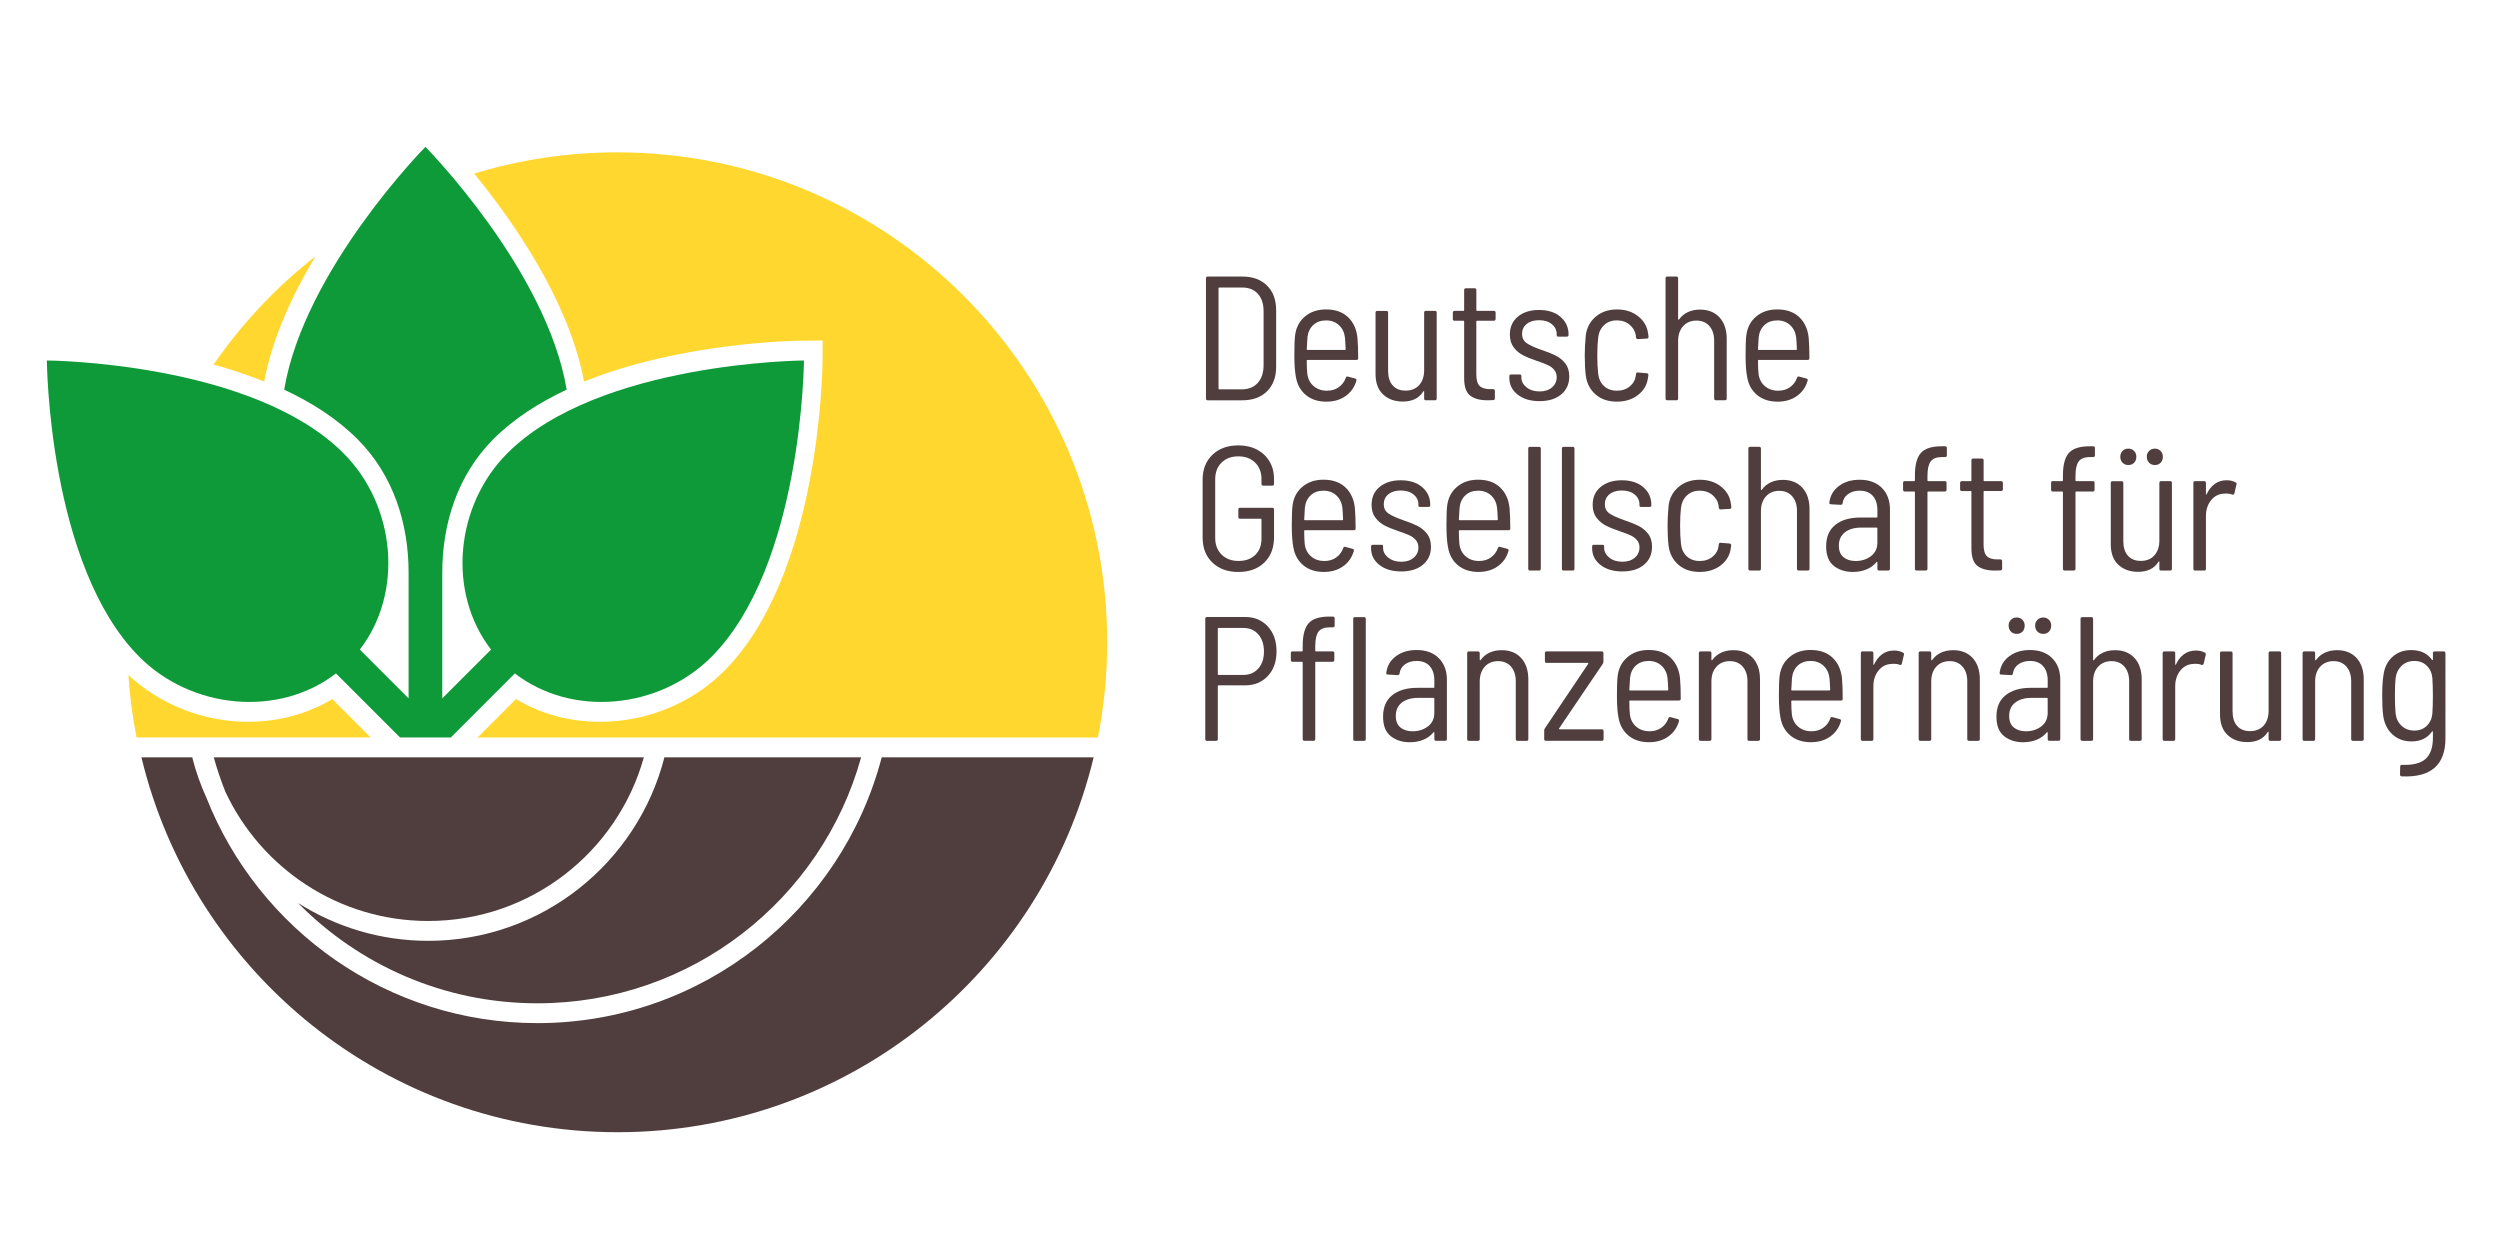 <?xml version="1.0" encoding="utf-8"?>
<!-- Generator: Adobe Illustrator 24.2.3, SVG Export Plug-In . SVG Version: 6.00 Build 0)  -->
<svg version="1.1" id="Ebene_1" xmlns="http://www.w3.org/2000/svg" xmlns:xlink="http://www.w3.org/1999/xlink" x="0px" y="0px"
	 viewBox="0 0 850.39 425.2" style="enable-background:new 0 0 850.39 425.2;" xml:space="preserve">
<style type="text/css">
	.st0{fill:#0F9A39;}
	.st1{fill:#FFD72E;}
	.st2{opacity:0.44;fill:#FFD72E;}
	.st3{fill:#503E3E;}
</style>
<g>
	<path class="st0" d="M172.61,154.14c-17.78,17.78-20.59,47.35-5.58,66.82l-16.59,16.59v-42.79c0.06-0.01-0.06,0.01,0,0
		c0-16.34,5.04-33.03,17.4-45.4c6.95-6.95,15.59-12.45,24.92-16.82c-6.84-40.82-48.05-82.59-48.05-82.59s-41.21,41.77-48.05,82.59
		c9.33,4.37,17.97,9.87,24.92,16.82c12.36,12.36,17.4,28.93,17.4,45.4c0.06,0.01-0.06-0.01,0,0v42.79l-16.59-16.59
		c15.01-19.47,12.19-49.05-5.58-66.82c-31.07-31.07-100.87-31.52-100.87-31.52s0.45,69.8,31.52,100.87
		c17.78,17.78,47.35,20.59,66.82,5.58l21.79,21.79h17.27l21.79-21.79c19.47,15.01,49.05,12.19,66.82-5.58
		c31.07-31.07,31.52-100.87,31.52-100.87S203.68,123.07,172.61,154.14z"/>
	<g>
		<path class="st1" d="M89.86,129.78c2.8-14.89,9.67-29.66,17.44-42.59c-13.33,10.44-25.02,22.86-34.64,36.82
			C78.41,125.6,84.21,127.5,89.86,129.78z"/>
		<path class="st2" d="M138.52,194.76c0,0,0.01,0,0.02,0v0C138.53,194.76,138.52,194.76,138.52,194.76z"/>
		<path class="st1" d="M113.02,237.79c-8.42,5.07-18.2,7.73-28.62,7.73c-15.15,0-29.87-5.78-40.72-15.9
			c0.48,7.21,1.41,14.3,2.78,21.24h79.63L113.02,237.79z"/>
		<path class="st1" d="M209.96,51.82c-16.93,0-33.27,2.53-48.67,7.23c12.95,15.82,32.18,43.07,37.39,70.74
			c33.29-13.44,72.12-13.89,74.32-13.91l6.83-0.04l-0.04,6.83c-0.02,2.96-0.84,72.94-33.5,105.6
			c-10.97,10.97-26.34,17.26-42.16,17.26c-10.42,0-20.2-2.66-28.62-7.73l-13.07,13.07h211.02c2.06-10.48,3.16-21.3,3.16-32.39
			C376.62,126.43,302,51.82,209.96,51.82z"/>
	</g>
	<g>
		<path class="st3" d="M145.67,313.28c34.96,0,64.39-23.57,73.34-55.67H72.71c1.12,4,2.44,7.91,3.96,11.73
			C88.8,295.29,115.13,313.28,145.67,313.28z"/>
		<path class="st3" d="M292.92,257.61H226c-9.14,35.84-41.69,62.42-80.33,62.42c-16.28,0-31.46-4.74-44.29-12.87
			c20.73,21.05,49.55,34.12,81.43,34.12C235.32,341.28,279.53,305.85,292.92,257.61z"/>
		<path class="st3" d="M299.92,257.61c-13.59,51.96-60.94,90.41-117.1,90.41c-51.07,0-94.85-31.8-112.59-76.63
			c-2.01-4.4-3.63-9.01-4.85-13.78H48.11c17.57,73.15,83.41,127.52,161.95,127.52c78.54,0,144.38-54.37,161.95-127.52H299.92z"/>
	</g>
</g>
<g>
	<path class="st3" d="M410.22,135.56V94.67c0-0.4,0.2-0.6,0.6-0.6h11.72c3.57,0,6.38,1.02,8.45,3.07c2.06,2.04,3.1,4.83,3.1,8.36
		v19.24c0,3.53-1.03,6.31-3.1,8.36c-2.06,2.04-4.88,3.07-8.45,3.07h-11.72C410.42,136.16,410.22,135.96,410.22,135.56z
		 M414.73,132.43h7.88c2.2-0.04,3.95-0.77,5.23-2.19c1.28-1.42,1.94-3.38,1.98-5.86v-18.52c0-2.48-0.64-4.45-1.92-5.89
		c-1.28-1.44-3.05-2.16-5.29-2.16h-7.88c-0.16,0-0.24,0.08-0.24,0.24v34.15C414.49,132.35,414.57,132.43,414.73,132.43z"/>
	<path class="st3" d="M455.38,131.71c1.12-0.8,1.92-1.86,2.4-3.19c0.12-0.4,0.36-0.54,0.72-0.42l2.46,0.66
		c0.4,0.12,0.54,0.36,0.42,0.72c-0.6,2.16-1.8,3.9-3.61,5.2c-1.8,1.3-4.01,1.95-6.61,1.95c-2.81,0-5.12-0.75-6.94-2.25
		c-1.82-1.5-2.96-3.54-3.4-6.1c-0.36-1.84-0.54-4.31-0.54-7.4c0-3.17,0.08-5.41,0.24-6.73c0.32-2.69,1.43-4.84,3.34-6.46
		c1.9-1.62,4.3-2.44,7.18-2.44c3.17,0,5.67,0.88,7.52,2.65c1.84,1.76,2.91,4.13,3.19,7.09c0.16,1.88,0.24,4.17,0.24,6.85
		c0,0.4-0.2,0.6-0.6,0.6h-16.65c-0.16,0-0.24,0.08-0.24,0.24c0,1.72,0.06,3.19,0.18,4.39c0.2,1.76,0.91,3.18,2.13,4.24
		c1.22,1.06,2.74,1.59,4.54,1.59C452.92,132.91,454.26,132.51,455.38,131.71z M446.72,110.55c-1.12,1.04-1.78,2.43-1.98,4.15
		c-0.08,0.84-0.16,2.2-0.24,4.09c0,0.16,0.08,0.24,0.24,0.24h12.75c0.16,0,0.24-0.08,0.24-0.24c-0.08-1.92-0.16-3.25-0.24-3.97
		c-0.2-1.72-0.88-3.13-2.04-4.21c-1.16-1.08-2.63-1.62-4.39-1.62S447.85,109.5,446.72,110.55z"/>
	<path class="st3" d="M485.03,105.74h3.07c0.4,0,0.6,0.2,0.6,0.6v29.22c0,0.4-0.2,0.6-0.6,0.6h-3.07c-0.4,0-0.6-0.2-0.6-0.6v-2.34
		c0-0.12-0.03-0.18-0.09-0.18c-0.06,0-0.13,0.04-0.21,0.12c-1.4,2.28-3.73,3.43-6.97,3.43c-2.73,0-4.95-0.8-6.67-2.4
		c-1.72-1.6-2.59-3.93-2.59-6.97v-20.86c0-0.4,0.2-0.6,0.6-0.6h3.07c0.4,0,0.6,0.2,0.6,0.6v19.78c0,2.12,0.52,3.78,1.56,4.96
		c1.04,1.18,2.5,1.77,4.39,1.77c1.96,0,3.51-0.63,4.63-1.89c1.12-1.26,1.68-2.96,1.68-5.08v-19.54
		C484.43,105.94,484.63,105.74,485.03,105.74z"/>
	<path class="st3" d="M508.13,109.1h-5.71c-0.16,0-0.24,0.08-0.24,0.24v17.98c0,1.88,0.37,3.2,1.11,3.94
		c0.74,0.74,1.93,1.11,3.58,1.11h1.02c0.4,0,0.6,0.2,0.6,0.6v2.53c0,0.4-0.2,0.6-0.6,0.6l-1.86,0.06c-2.61,0-4.59-0.53-5.95-1.59
		c-1.36-1.06-2.04-3.04-2.04-5.92v-19.3c0-0.16-0.08-0.24-0.24-0.24h-3.01c-0.4,0-0.6-0.2-0.6-0.6v-2.16c0-0.4,0.2-0.6,0.6-0.6h3.01
		c0.16,0,0.24-0.08,0.24-0.24v-6.85c0-0.4,0.2-0.6,0.6-0.6h2.95c0.4,0,0.6,0.2,0.6,0.6v6.85c0,0.16,0.08,0.24,0.24,0.24h5.71
		c0.4,0,0.6,0.2,0.6,0.6v2.16C508.73,108.9,508.53,109.1,508.13,109.1z"/>
	<path class="st3" d="M516.24,134.23c-1.88-1.48-2.83-3.39-2.83-5.71v-0.54c0-0.4,0.2-0.6,0.6-0.6h2.89c0.4,0,0.6,0.16,0.6,0.48
		v0.54c0,1.28,0.58,2.4,1.74,3.34c1.16,0.94,2.65,1.41,4.45,1.41c1.76,0,3.18-0.46,4.24-1.38c1.06-0.92,1.59-2.08,1.59-3.49
		c0-1-0.3-1.84-0.9-2.53c-0.6-0.68-1.34-1.22-2.22-1.62c-0.88-0.4-2.1-0.86-3.67-1.38c-1.88-0.64-3.45-1.28-4.69-1.92
		c-1.24-0.64-2.29-1.53-3.16-2.68c-0.86-1.14-1.29-2.59-1.29-4.36c0-2.56,0.91-4.6,2.74-6.1c1.82-1.5,4.22-2.25,7.18-2.25
		c3.04,0,5.48,0.78,7.3,2.34c1.82,1.56,2.74,3.57,2.74,6.01v0.12c0,0.4-0.2,0.6-0.6,0.6h-2.83c-0.4,0-0.6-0.14-0.6-0.42v-0.42
		c0-1.36-0.55-2.5-1.65-3.4s-2.55-1.35-4.36-1.35c-1.76,0-3.17,0.43-4.21,1.29c-1.04,0.86-1.56,1.97-1.56,3.34
		c0,1.4,0.53,2.46,1.59,3.19c1.06,0.72,2.74,1.48,5.02,2.28c1.92,0.64,3.53,1.28,4.81,1.92c1.28,0.64,2.38,1.53,3.28,2.68
		c0.9,1.14,1.35,2.62,1.35,4.42c0,2.57-0.91,4.61-2.74,6.13c-1.82,1.52-4.28,2.28-7.37,2.28S518.12,135.72,516.24,134.23z"/>
	<path class="st3" d="M542.85,134.26c-1.88-1.58-3.03-3.72-3.43-6.4c-0.24-2.04-0.36-4.37-0.36-6.97c0-2.04,0.12-4.35,0.36-6.91
		c0.36-2.6,1.5-4.71,3.43-6.31c1.92-1.6,4.31-2.41,7.15-2.41c2.85,0,5.24,0.76,7.18,2.28c1.94,1.52,3.08,3.43,3.4,5.71l0.18,1.26
		v0.12c0,0.16-0.05,0.29-0.15,0.39c-0.1,0.1-0.23,0.15-0.39,0.15l-3.07,0.18c-0.36,0-0.58-0.18-0.66-0.54c0-0.36-0.02-0.6-0.06-0.72
		c-0.2-1.4-0.89-2.6-2.07-3.61c-1.18-1-2.64-1.5-4.36-1.5c-1.76,0-3.22,0.54-4.36,1.62c-1.14,1.08-1.81,2.49-2.01,4.21
		c-0.2,1.72-0.3,3.77-0.3,6.13c0,2.4,0.1,4.47,0.3,6.19c0.2,1.76,0.87,3.17,2.01,4.21c1.14,1.04,2.59,1.56,4.36,1.56
		s3.24-0.5,4.42-1.5c1.18-1,1.85-2.22,2.01-3.67l0.06-0.48c0.08-0.44,0.3-0.62,0.66-0.54l3.01,0.24c0.36,0.08,0.54,0.26,0.54,0.54
		v0.24c0,0.16-0.04,0.4-0.12,0.72c-0.28,2.37-1.39,4.32-3.34,5.86c-1.94,1.54-4.36,2.31-7.25,2.31S544.74,135.85,542.85,134.26z"/>
	<path class="st3" d="M584.92,107.99c1.62,1.78,2.43,4.22,2.43,7.3v20.26c0,0.4-0.2,0.6-0.6,0.6h-3.07c-0.4,0-0.6-0.2-0.6-0.6V115.9
		c0-2.08-0.54-3.75-1.62-4.99c-1.08-1.24-2.55-1.86-4.39-1.86c-1.88,0-3.4,0.63-4.54,1.89c-1.14,1.26-1.71,2.96-1.71,5.08v19.54
		c0,0.4-0.2,0.6-0.6,0.6h-3.07c-0.4,0-0.6-0.2-0.6-0.6V94.67c0-0.4,0.2-0.6,0.6-0.6h3.07c0.4,0,0.6,0.2,0.6,0.6v13.89
		c0,0.08,0.03,0.14,0.09,0.18c0.06,0.04,0.13,0.02,0.21-0.06c0.8-1.12,1.81-1.96,3.04-2.53c1.22-0.56,2.59-0.84,4.12-0.84
		C581.08,105.32,583.3,106.21,584.92,107.99z"/>
	<path class="st3" d="M608.87,131.71c1.12-0.8,1.92-1.86,2.4-3.19c0.12-0.4,0.36-0.54,0.72-0.42l2.46,0.66
		c0.4,0.12,0.54,0.36,0.42,0.72c-0.6,2.16-1.8,3.9-3.61,5.2c-1.8,1.3-4.01,1.95-6.61,1.95c-2.81,0-5.12-0.75-6.94-2.25
		c-1.82-1.5-2.96-3.54-3.4-6.1c-0.36-1.84-0.54-4.31-0.54-7.4c0-3.17,0.08-5.41,0.24-6.73c0.32-2.69,1.43-4.84,3.34-6.46
		c1.9-1.62,4.3-2.44,7.18-2.44c3.17,0,5.67,0.88,7.52,2.65c1.84,1.76,2.91,4.13,3.19,7.09c0.16,1.88,0.24,4.17,0.24,6.85
		c0,0.4-0.2,0.6-0.6,0.6h-16.65c-0.16,0-0.24,0.08-0.24,0.24c0,1.72,0.06,3.19,0.18,4.39c0.2,1.76,0.91,3.18,2.13,4.24
		c1.22,1.06,2.74,1.59,4.54,1.59C606.4,132.91,607.75,132.51,608.87,131.71z M600.21,110.55c-1.12,1.04-1.78,2.43-1.98,4.15
		c-0.08,0.84-0.16,2.2-0.24,4.09c0,0.16,0.08,0.24,0.24,0.24h12.75c0.16,0,0.24-0.08,0.24-0.24c-0.08-1.92-0.16-3.25-0.24-3.97
		c-0.2-1.72-0.88-3.13-2.04-4.21c-1.16-1.08-2.63-1.62-4.39-1.62S601.33,109.5,600.21,110.55z"/>
	<path class="st3" d="M412.42,191.37c-2.22-2.12-3.34-4.95-3.34-8.48v-19.72c0-3.53,1.11-6.35,3.34-8.48
		c2.22-2.12,5.16-3.19,8.81-3.19c2.4,0,4.52,0.48,6.34,1.44c1.82,0.96,3.25,2.31,4.27,4.03c1.02,1.72,1.53,3.71,1.53,5.95v1.68
		c0,0.4-0.2,0.6-0.6,0.6h-3.07c-0.4,0-0.6-0.2-0.6-0.6v-1.68c0-2.28-0.72-4.14-2.16-5.56c-1.44-1.42-3.35-2.13-5.71-2.13
		c-2.37,0-4.27,0.71-5.71,2.13c-1.44,1.42-2.16,3.32-2.16,5.68v19.96c0,2.33,0.73,4.21,2.19,5.65c1.46,1.44,3.38,2.16,5.74,2.16
		c2.36,0,4.26-0.68,5.68-2.04c1.42-1.36,2.13-3.21,2.13-5.53v-6.55c0-0.16-0.08-0.24-0.24-0.24h-7.03c-0.4,0-0.6-0.2-0.6-0.6v-2.52
		c0-0.4,0.2-0.6,0.6-0.6h10.94c0.4,0,0.6,0.2,0.6,0.6v9.38c0,3.65-1.1,6.53-3.31,8.66c-2.21,2.13-5.15,3.19-8.84,3.19
		C417.58,194.56,414.64,193.5,412.42,191.37z"/>
	<path class="st3" d="M454.51,189.63c1.12-0.8,1.92-1.86,2.4-3.19c0.12-0.4,0.36-0.54,0.72-0.42l2.46,0.66
		c0.4,0.12,0.54,0.36,0.42,0.72c-0.6,2.16-1.8,3.9-3.61,5.2c-1.8,1.3-4.01,1.95-6.61,1.95c-2.81,0-5.12-0.75-6.94-2.25
		c-1.82-1.5-2.96-3.54-3.4-6.1c-0.36-1.84-0.54-4.31-0.54-7.4c0-3.17,0.08-5.41,0.24-6.73c0.32-2.69,1.43-4.84,3.34-6.46
		c1.9-1.62,4.3-2.44,7.18-2.44c3.17,0,5.67,0.88,7.52,2.65c1.84,1.76,2.91,4.13,3.19,7.09c0.16,1.88,0.24,4.17,0.24,6.85
		c0,0.4-0.2,0.6-0.6,0.6h-16.65c-0.16,0-0.24,0.08-0.24,0.24c0,1.72,0.06,3.19,0.18,4.39c0.2,1.76,0.91,3.18,2.13,4.24
		c1.22,1.06,2.74,1.59,4.54,1.59C452.05,190.83,453.39,190.43,454.51,189.63z M445.85,168.47c-1.12,1.04-1.78,2.43-1.98,4.15
		c-0.08,0.84-0.16,2.2-0.24,4.09c0,0.16,0.08,0.24,0.24,0.24h12.75c0.16,0,0.24-0.08,0.24-0.24c-0.08-1.92-0.16-3.25-0.24-3.97
		c-0.2-1.72-0.88-3.13-2.04-4.21c-1.16-1.08-2.63-1.62-4.39-1.62S446.97,167.42,445.85,168.47z"/>
	<path class="st3" d="M469.2,192.16c-1.88-1.48-2.83-3.39-2.83-5.71v-0.54c0-0.4,0.2-0.6,0.6-0.6h2.89c0.4,0,0.6,0.16,0.6,0.48v0.54
		c0,1.28,0.58,2.4,1.74,3.34c1.16,0.94,2.65,1.41,4.45,1.41c1.76,0,3.18-0.46,4.24-1.38c1.06-0.92,1.59-2.08,1.59-3.49
		c0-1-0.3-1.84-0.9-2.53c-0.6-0.68-1.34-1.22-2.22-1.62c-0.88-0.4-2.1-0.86-3.67-1.38c-1.88-0.64-3.45-1.28-4.69-1.92
		c-1.24-0.64-2.29-1.53-3.16-2.68c-0.86-1.14-1.29-2.59-1.29-4.36c0-2.56,0.91-4.6,2.74-6.1c1.82-1.5,4.22-2.25,7.18-2.25
		c3.04,0,5.48,0.78,7.3,2.34c1.82,1.56,2.74,3.57,2.74,6.01v0.12c0,0.4-0.2,0.6-0.6,0.6h-2.83c-0.4,0-0.6-0.14-0.6-0.42v-0.42
		c0-1.36-0.55-2.5-1.65-3.4s-2.55-1.35-4.36-1.35c-1.76,0-3.17,0.43-4.21,1.29c-1.04,0.86-1.56,1.97-1.56,3.34
		c0,1.4,0.53,2.46,1.59,3.19c1.06,0.72,2.74,1.48,5.02,2.28c1.92,0.64,3.53,1.28,4.81,1.92c1.28,0.64,2.38,1.53,3.28,2.68
		c0.9,1.14,1.35,2.62,1.35,4.42c0,2.57-0.91,4.61-2.74,6.13c-1.82,1.52-4.28,2.28-7.37,2.28S471.09,193.64,469.2,192.16z"/>
	<path class="st3" d="M507.12,189.63c1.12-0.8,1.92-1.86,2.4-3.19c0.12-0.4,0.36-0.54,0.72-0.42l2.46,0.66
		c0.4,0.12,0.54,0.36,0.42,0.72c-0.6,2.16-1.8,3.9-3.61,5.2c-1.8,1.3-4.01,1.95-6.61,1.95c-2.81,0-5.12-0.75-6.94-2.25
		c-1.82-1.5-2.96-3.54-3.4-6.1c-0.36-1.84-0.54-4.31-0.54-7.4c0-3.17,0.08-5.41,0.24-6.73c0.32-2.69,1.43-4.84,3.34-6.46
		c1.9-1.62,4.3-2.44,7.18-2.44c3.17,0,5.67,0.88,7.52,2.65c1.84,1.76,2.91,4.13,3.19,7.09c0.16,1.88,0.24,4.17,0.24,6.85
		c0,0.4-0.2,0.6-0.6,0.6h-16.65c-0.16,0-0.24,0.08-0.24,0.24c0,1.72,0.06,3.19,0.18,4.39c0.2,1.76,0.91,3.18,2.13,4.24
		c1.22,1.06,2.74,1.59,4.54,1.59C504.66,190.83,506,190.43,507.12,189.63z M498.47,168.47c-1.12,1.04-1.78,2.43-1.98,4.15
		c-0.08,0.84-0.16,2.2-0.24,4.09c0,0.16,0.08,0.24,0.24,0.24h12.75c0.16,0,0.24-0.08,0.24-0.24c-0.08-1.92-0.16-3.25-0.24-3.97
		c-0.2-1.72-0.88-3.13-2.04-4.21c-1.16-1.08-2.63-1.62-4.39-1.62S499.59,167.42,498.47,168.47z"/>
	<path class="st3" d="M519.84,193.48v-40.88c0-0.4,0.2-0.6,0.6-0.6h3.07c0.4,0,0.6,0.2,0.6,0.6v40.88c0,0.4-0.2,0.6-0.6,0.6h-3.07
		C520.04,194.08,519.84,193.88,519.84,193.48z"/>
	<path class="st3" d="M531.29,193.48v-40.88c0-0.4,0.2-0.6,0.6-0.6h3.07c0.4,0,0.6,0.2,0.6,0.6v40.88c0,0.4-0.2,0.6-0.6,0.6h-3.07
		C531.49,194.08,531.29,193.88,531.29,193.48z"/>
	<path class="st3" d="M544.4,192.16c-1.88-1.48-2.83-3.39-2.83-5.71v-0.54c0-0.4,0.2-0.6,0.6-0.6h2.89c0.4,0,0.6,0.16,0.6,0.48v0.54
		c0,1.28,0.58,2.4,1.74,3.34c1.16,0.94,2.65,1.41,4.45,1.41c1.76,0,3.18-0.46,4.24-1.38c1.06-0.92,1.59-2.08,1.59-3.49
		c0-1-0.3-1.84-0.9-2.53c-0.6-0.68-1.34-1.22-2.22-1.62c-0.88-0.4-2.1-0.86-3.67-1.38c-1.88-0.64-3.45-1.28-4.69-1.92
		c-1.24-0.64-2.29-1.53-3.16-2.68c-0.86-1.14-1.29-2.59-1.29-4.36c0-2.56,0.91-4.6,2.74-6.1c1.82-1.5,4.22-2.25,7.18-2.25
		c3.04,0,5.48,0.78,7.3,2.34c1.82,1.56,2.74,3.57,2.74,6.01v0.12c0,0.4-0.2,0.6-0.6,0.6h-2.83c-0.4,0-0.6-0.14-0.6-0.42v-0.42
		c0-1.36-0.55-2.5-1.65-3.4s-2.55-1.35-4.36-1.35c-1.76,0-3.17,0.43-4.21,1.29c-1.04,0.86-1.56,1.97-1.56,3.34
		c0,1.4,0.53,2.46,1.59,3.19c1.06,0.72,2.74,1.48,5.02,2.28c1.92,0.64,3.53,1.28,4.81,1.92c1.28,0.64,2.38,1.53,3.28,2.68
		c0.9,1.14,1.35,2.62,1.35,4.42c0,2.57-0.91,4.61-2.74,6.13c-1.82,1.52-4.28,2.28-7.37,2.28S546.29,193.64,544.4,192.16z"/>
	<path class="st3" d="M571.02,192.19c-1.88-1.58-3.03-3.72-3.43-6.4c-0.24-2.04-0.36-4.37-0.36-6.97c0-2.04,0.12-4.35,0.36-6.91
		c0.36-2.6,1.5-4.71,3.43-6.31c1.92-1.6,4.31-2.41,7.15-2.41c2.85,0,5.24,0.76,7.18,2.28c1.94,1.52,3.08,3.43,3.4,5.71l0.18,1.26
		v0.12c0,0.16-0.05,0.29-0.15,0.39c-0.1,0.1-0.23,0.15-0.39,0.15l-3.07,0.18c-0.36,0-0.58-0.18-0.66-0.54c0-0.36-0.02-0.6-0.06-0.72
		c-0.2-1.4-0.89-2.6-2.07-3.61c-1.18-1-2.64-1.5-4.36-1.5c-1.76,0-3.22,0.54-4.36,1.62c-1.14,1.08-1.81,2.49-2.01,4.21
		c-0.2,1.72-0.3,3.77-0.3,6.13c0,2.4,0.1,4.47,0.3,6.19c0.2,1.76,0.87,3.17,2.01,4.21c1.14,1.04,2.59,1.56,4.36,1.56
		s3.24-0.5,4.42-1.5c1.18-1,1.85-2.22,2.01-3.67l0.06-0.48c0.08-0.44,0.3-0.62,0.66-0.54l3.01,0.24c0.36,0.08,0.54,0.26,0.54,0.54
		v0.24c0,0.16-0.04,0.4-0.12,0.72c-0.28,2.37-1.39,4.32-3.34,5.86c-1.94,1.54-4.36,2.31-7.25,2.31S572.9,193.77,571.02,192.19z"/>
	<path class="st3" d="M613.09,165.91c1.62,1.78,2.43,4.22,2.43,7.3v20.26c0,0.4-0.2,0.6-0.6,0.6h-3.07c-0.4,0-0.6-0.2-0.6-0.6
		v-19.66c0-2.08-0.54-3.75-1.62-4.99c-1.08-1.24-2.55-1.86-4.39-1.86c-1.88,0-3.4,0.63-4.54,1.89c-1.14,1.26-1.71,2.96-1.71,5.08
		v19.54c0,0.4-0.2,0.6-0.6,0.6h-3.07c-0.4,0-0.6-0.2-0.6-0.6v-40.88c0-0.4,0.2-0.6,0.6-0.6h3.07c0.4,0,0.6,0.2,0.6,0.6v13.89
		c0,0.08,0.03,0.14,0.09,0.18c0.06,0.04,0.13,0.02,0.21-0.06c0.8-1.12,1.81-1.96,3.04-2.53c1.22-0.56,2.59-0.84,4.12-0.84
		C609.25,163.24,611.46,164.13,613.09,165.91z"/>
	<path class="st3" d="M640.11,165.94c1.84,1.84,2.77,4.29,2.77,7.33v20.2c0,0.4-0.2,0.6-0.6,0.6h-3.07c-0.4,0-0.6-0.2-0.6-0.6v-2.16
		c0-0.08-0.03-0.14-0.09-0.18c-0.06-0.04-0.13-0.02-0.21,0.06c-0.92,1.12-2.07,1.96-3.46,2.52c-1.38,0.56-2.92,0.84-4.6,0.84
		c-2.53,0-4.67-0.68-6.43-2.04c-1.76-1.36-2.65-3.59-2.65-6.67c0-3.21,1.04-5.64,3.13-7.31c2.08-1.66,4.91-2.49,8.48-2.49h5.59
		c0.16,0,0.24-0.08,0.24-0.24v-2.28c0-2.04-0.52-3.66-1.56-4.84c-1.04-1.18-2.55-1.77-4.51-1.77c-1.56,0-2.88,0.39-3.94,1.17
		c-1.06,0.78-1.67,1.81-1.83,3.1c-0.04,0.36-0.26,0.54-0.66,0.54l-3.31-0.18c-0.2,0-0.35-0.06-0.45-0.18
		c-0.1-0.12-0.13-0.26-0.09-0.42c0.28-2.32,1.36-4.2,3.25-5.62c1.88-1.42,4.23-2.13,7.03-2.13
		C635.74,163.18,638.26,164.1,640.11,165.94z M636.41,189.18c1.46-1.1,2.19-2.64,2.19-4.6v-4.87c0-0.16-0.08-0.24-0.24-0.24h-5.35
		c-2.25,0-4.06,0.53-5.44,1.59c-1.38,1.06-2.07,2.58-2.07,4.54c0,1.76,0.53,3.08,1.59,3.94c1.06,0.86,2.43,1.29,4.12,1.29
		C633.21,190.83,634.95,190.28,636.41,189.18z"/>
	<path class="st3" d="M656.72,156.98c-0.72,1-1.08,2.65-1.08,4.93v1.5c0,0.16,0.08,0.24,0.24,0.24h5.65c0.4,0,0.6,0.2,0.6,0.6v2.34
		c0,0.4-0.2,0.6-0.6,0.6h-5.65c-0.16,0-0.24,0.08-0.24,0.24v26.03c0,0.4-0.2,0.6-0.6,0.6h-3.07c-0.4,0-0.6-0.2-0.6-0.6v-26.03
		c0-0.16-0.08-0.24-0.24-0.24h-3.19c-0.4,0-0.6-0.2-0.6-0.6v-2.34c0-0.4,0.2-0.6,0.6-0.6h3.19c0.16,0,0.24-0.08,0.24-0.24v-1.68
		c0-3.57,0.67-6.11,2.01-7.64c1.34-1.52,3.68-2.28,7-2.28h1.26c0.4,0,0.6,0.2,0.6,0.6v2.46c0,0.4-0.2,0.6-0.6,0.6h-1.08
		C658.73,155.48,657.45,155.98,656.72,156.98z"/>
	<path class="st3" d="M680.68,167.02h-5.71c-0.16,0-0.24,0.08-0.24,0.24v17.98c0,1.88,0.37,3.2,1.11,3.94
		c0.74,0.74,1.93,1.11,3.58,1.11h1.02c0.4,0,0.6,0.2,0.6,0.6v2.53c0,0.4-0.2,0.6-0.6,0.6l-1.86,0.06c-2.61,0-4.59-0.53-5.95-1.59
		c-1.36-1.06-2.04-3.04-2.04-5.92v-19.3c0-0.16-0.08-0.24-0.24-0.24h-3.01c-0.4,0-0.6-0.2-0.6-0.6v-2.16c0-0.4,0.2-0.6,0.6-0.6h3.01
		c0.16,0,0.24-0.08,0.24-0.24v-6.85c0-0.4,0.2-0.6,0.6-0.6h2.95c0.4,0,0.6,0.2,0.6,0.6v6.85c0,0.16,0.08,0.24,0.24,0.24h5.71
		c0.4,0,0.6,0.2,0.6,0.6v2.16C681.28,166.82,681.08,167.02,680.68,167.02z"/>
	<path class="st3" d="M707.07,156.98c-0.72,1-1.08,2.65-1.08,4.93v1.5c0,0.16,0.08,0.24,0.24,0.24h5.65c0.4,0,0.6,0.2,0.6,0.6v2.34
		c0,0.4-0.2,0.6-0.6,0.6h-5.65c-0.16,0-0.24,0.08-0.24,0.24v26.03c0,0.4-0.2,0.6-0.6,0.6h-3.07c-0.4,0-0.6-0.2-0.6-0.6v-26.03
		c0-0.16-0.08-0.24-0.24-0.24h-3.19c-0.4,0-0.6-0.2-0.6-0.6v-2.34c0-0.4,0.2-0.6,0.6-0.6h3.19c0.16,0,0.24-0.08,0.24-0.24v-1.68
		c0-3.57,0.67-6.11,2.01-7.64c1.34-1.52,3.68-2.28,7-2.28H712c0.4,0,0.6,0.2,0.6,0.6v2.46c0,0.4-0.2,0.6-0.6,0.6h-1.08
		C709.07,155.48,707.79,155.98,707.07,156.98z"/>
	<path class="st3" d="M735.12,163.66h3.07c0.4,0,0.6,0.2,0.6,0.6v29.22c0,0.4-0.2,0.6-0.6,0.6h-3.07c-0.4,0-0.6-0.2-0.6-0.6v-2.34
		c0-0.12-0.03-0.18-0.09-0.18c-0.06,0-0.13,0.04-0.21,0.12c-1.4,2.28-3.73,3.43-6.97,3.43c-2.73,0-4.95-0.8-6.67-2.4
		c-1.72-1.6-2.59-3.93-2.59-6.97v-20.86c0-0.4,0.2-0.6,0.6-0.6h3.07c0.4,0,0.6,0.2,0.6,0.6v19.78c0,2.13,0.52,3.78,1.56,4.96
		c1.04,1.18,2.5,1.77,4.39,1.77c1.96,0,3.51-0.63,4.63-1.89c1.12-1.26,1.68-2.96,1.68-5.08v-19.54
		C734.52,163.86,734.72,163.66,735.12,163.66z M722.01,157.4c-0.52-0.52-0.78-1.2-0.78-2.04c0-0.8,0.26-1.46,0.78-1.98
		c0.52-0.52,1.18-0.78,1.98-0.78c0.76,0,1.4,0.26,1.92,0.78c0.52,0.52,0.78,1.18,0.78,1.98c0,0.84-0.25,1.52-0.75,2.04
		c-0.5,0.52-1.15,0.78-1.95,0.78C723.19,158.19,722.53,157.93,722.01,157.4z M731.03,157.4c-0.52-0.52-0.78-1.2-0.78-2.04
		c0-0.8,0.26-1.46,0.78-1.98c0.52-0.52,1.18-0.78,1.98-0.78c0.76,0,1.4,0.26,1.92,0.78c0.52,0.52,0.78,1.18,0.78,1.98
		c0,0.84-0.25,1.52-0.75,2.04c-0.5,0.52-1.15,0.78-1.95,0.78C732.21,158.19,731.55,157.93,731.03,157.4z"/>
	<path class="st3" d="M760.45,164.08c0.28,0.12,0.38,0.36,0.3,0.72l-0.72,3.07c-0.12,0.36-0.38,0.48-0.78,0.36
		c-0.48-0.24-1.12-0.36-1.92-0.36c-0.4,0-0.7,0.02-0.9,0.06c-1.76,0.08-3.22,0.84-4.36,2.28c-1.14,1.44-1.71,3.23-1.71,5.35v17.92
		c0,0.4-0.2,0.6-0.6,0.6h-3.07c-0.4,0-0.6-0.2-0.6-0.6v-29.22c0-0.4,0.2-0.6,0.6-0.6h3.07c0.4,0,0.6,0.2,0.6,0.6v3.79
		c0,0.12,0.03,0.18,0.09,0.18c0.06,0,0.11-0.04,0.15-0.12c0.68-1.48,1.59-2.65,2.74-3.49c1.14-0.84,2.5-1.26,4.06-1.26
		C758.54,163.36,759.56,163.6,760.45,164.08z"/>
	<path class="st3" d="M431.24,213.07c1.98,2.14,2.98,4.98,2.98,8.51c0,3.49-0.99,6.28-2.98,8.39c-1.98,2.1-4.58,3.16-7.79,3.16
		h-8.96c-0.16,0-0.24,0.08-0.24,0.24v18.04c0,0.4-0.2,0.6-0.6,0.6h-3.07c-0.4,0-0.6-0.2-0.6-0.6v-40.94c0-0.4,0.2-0.6,0.6-0.6h12.87
		C426.66,209.85,429.25,210.93,431.24,213.07z M428.02,227.41c1.28-1.44,1.92-3.37,1.92-5.77c0-2.44-0.64-4.4-1.92-5.86
		c-1.28-1.46-2.99-2.19-5.11-2.19h-8.42c-0.16,0-0.24,0.08-0.24,0.24v15.51c0,0.16,0.08,0.24,0.24,0.24h8.42
		C425.03,229.57,426.74,228.85,428.02,227.41z"/>
	<path class="st3" d="M448.47,214.9c-0.72,1-1.08,2.65-1.08,4.93v1.5c0,0.16,0.08,0.24,0.24,0.24h5.65c0.4,0,0.6,0.2,0.6,0.6v2.34
		c0,0.4-0.2,0.6-0.6,0.6h-5.65c-0.16,0-0.24,0.08-0.24,0.24v26.03c0,0.4-0.2,0.6-0.6,0.6h-3.07c-0.4,0-0.6-0.2-0.6-0.6v-26.03
		c0-0.16-0.08-0.24-0.24-0.24h-3.19c-0.4,0-0.6-0.2-0.6-0.6v-2.34c0-0.4,0.2-0.6,0.6-0.6h3.19c0.16,0,0.24-0.08,0.24-0.24v-1.68
		c0-3.57,0.67-6.11,2.01-7.64c1.34-1.52,3.68-2.28,7-2.28h1.26c0.4,0,0.6,0.2,0.6,0.6v2.46c0,0.4-0.2,0.6-0.6,0.6h-1.08
		C450.47,213.4,449.19,213.9,448.47,214.9z M460.31,251.4v-40.88c0-0.4,0.2-0.6,0.6-0.6h3.07c0.4,0,0.6,0.2,0.6,0.6v40.88
		c0,0.4-0.2,0.6-0.6,0.6h-3.07C460.51,252,460.31,251.8,460.31,251.4z"/>
	<path class="st3" d="M489.4,223.86c1.84,1.84,2.77,4.29,2.77,7.33v20.2c0,0.4-0.2,0.6-0.6,0.6h-3.07c-0.4,0-0.6-0.2-0.6-0.6v-2.16
		c0-0.08-0.03-0.14-0.09-0.18c-0.06-0.04-0.13-0.02-0.21,0.06c-0.92,1.12-2.07,1.96-3.46,2.53c-1.38,0.56-2.92,0.84-4.6,0.84
		c-2.53,0-4.67-0.68-6.43-2.04c-1.76-1.36-2.65-3.59-2.65-6.67c0-3.21,1.04-5.64,3.13-7.3c2.08-1.66,4.91-2.5,8.48-2.5h5.59
		c0.16,0,0.24-0.08,0.24-0.24v-2.29c0-2.04-0.52-3.66-1.56-4.84c-1.04-1.18-2.55-1.77-4.51-1.77c-1.56,0-2.88,0.39-3.94,1.17
		c-1.06,0.78-1.67,1.81-1.83,3.1c-0.04,0.36-0.26,0.54-0.66,0.54l-3.31-0.18c-0.2,0-0.35-0.06-0.45-0.18
		c-0.1-0.12-0.13-0.26-0.09-0.42c0.28-2.32,1.36-4.2,3.25-5.62c1.88-1.42,4.23-2.13,7.03-2.13
		C485.03,221.1,487.56,222.02,489.4,223.86z M485.7,247.1c1.46-1.1,2.19-2.63,2.19-4.6v-4.87c0-0.16-0.08-0.24-0.24-0.24h-5.35
		c-2.25,0-4.06,0.53-5.44,1.59c-1.38,1.06-2.07,2.58-2.07,4.54c0,1.76,0.53,3.08,1.59,3.94c1.06,0.86,2.43,1.29,4.12,1.29
		C482.51,248.75,484.24,248.2,485.7,247.1z"/>
	<path class="st3" d="M517.44,223.83c1.62,1.78,2.43,4.22,2.43,7.31v20.26c0,0.4-0.2,0.6-0.6,0.6h-3.07c-0.4,0-0.6-0.2-0.6-0.6
		v-19.66c0-2.08-0.54-3.75-1.62-4.99c-1.08-1.24-2.55-1.86-4.39-1.86c-1.88,0-3.4,0.63-4.54,1.89c-1.14,1.26-1.71,2.96-1.71,5.08
		v19.54c0,0.4-0.2,0.6-0.6,0.6h-3.07c-0.4,0-0.6-0.2-0.6-0.6v-29.22c0-0.4,0.2-0.6,0.6-0.6h3.07c0.4,0,0.6,0.2,0.6,0.6v2.22
		c0,0.08,0.03,0.14,0.09,0.18c0.06,0.04,0.13,0.02,0.21-0.06c0.8-1.12,1.81-1.96,3.04-2.52c1.22-0.56,2.59-0.84,4.12-0.84
		C513.6,221.16,515.82,222.05,517.44,223.83z"/>
	<path class="st3" d="M525.27,251.4v-2.89c0-0.32,0.08-0.58,0.24-0.78l14.73-21.95c0.04-0.04,0.04-0.1,0-0.18
		c-0.04-0.08-0.1-0.12-0.18-0.12h-13.95c-0.4,0-0.6-0.2-0.6-0.6v-2.71c0-0.4,0.2-0.6,0.6-0.6h18.7c0.4,0,0.6,0.2,0.6,0.6v2.89
		c0,0.32-0.08,0.58-0.24,0.78l-14.85,21.94c-0.04,0.04-0.04,0.1,0,0.18c0.04,0.08,0.1,0.12,0.18,0.12h14.37c0.4,0,0.6,0.2,0.6,0.6
		v2.71c0,0.4-0.2,0.6-0.6,0.6h-19C525.47,252,525.27,251.8,525.27,251.4z"/>
	<path class="st3" d="M565.11,247.55c1.12-0.8,1.92-1.86,2.4-3.19c0.12-0.4,0.36-0.54,0.72-0.42l2.46,0.66
		c0.4,0.12,0.54,0.36,0.42,0.72c-0.6,2.17-1.8,3.9-3.61,5.2s-4.01,1.95-6.61,1.95c-2.81,0-5.12-0.75-6.94-2.25s-2.96-3.54-3.4-6.1
		c-0.36-1.84-0.54-4.31-0.54-7.4c0-3.17,0.08-5.41,0.24-6.73c0.32-2.68,1.43-4.84,3.34-6.46c1.9-1.62,4.3-2.44,7.18-2.44
		c3.17,0,5.67,0.88,7.52,2.65c1.84,1.76,2.91,4.13,3.19,7.09c0.16,1.88,0.24,4.17,0.24,6.85c0,0.4-0.2,0.6-0.6,0.6h-16.65
		c-0.16,0-0.24,0.08-0.24,0.24c0,1.72,0.06,3.19,0.18,4.39c0.2,1.76,0.91,3.18,2.13,4.24c1.22,1.06,2.74,1.59,4.54,1.59
		C562.65,248.75,563.99,248.35,565.11,247.55z M556.45,226.39c-1.12,1.04-1.78,2.43-1.98,4.15c-0.08,0.84-0.16,2.21-0.24,4.09
		c0,0.16,0.08,0.24,0.24,0.24h12.75c0.16,0,0.24-0.08,0.24-0.24c-0.08-1.92-0.16-3.25-0.24-3.97c-0.2-1.72-0.88-3.13-2.04-4.21
		c-1.16-1.08-2.63-1.62-4.39-1.62S557.58,225.35,556.45,226.39z"/>
	<path class="st3" d="M596.25,223.83c1.62,1.78,2.43,4.22,2.43,7.31v20.26c0,0.4-0.2,0.6-0.6,0.6h-3.07c-0.4,0-0.6-0.2-0.6-0.6
		v-19.66c0-2.08-0.54-3.75-1.62-4.99c-1.08-1.24-2.55-1.86-4.39-1.86c-1.88,0-3.4,0.63-4.54,1.89c-1.14,1.26-1.71,2.96-1.71,5.08
		v19.54c0,0.4-0.2,0.6-0.6,0.6h-3.07c-0.4,0-0.6-0.2-0.6-0.6v-29.22c0-0.4,0.2-0.6,0.6-0.6h3.07c0.4,0,0.6,0.2,0.6,0.6v2.22
		c0,0.08,0.03,0.14,0.09,0.18c0.06,0.04,0.13,0.02,0.21-0.06c0.8-1.12,1.81-1.96,3.04-2.52c1.22-0.56,2.59-0.84,4.12-0.84
		C592.41,221.16,594.63,222.05,596.25,223.83z"/>
	<path class="st3" d="M620.2,247.55c1.12-0.8,1.92-1.86,2.4-3.19c0.12-0.4,0.36-0.54,0.72-0.42l2.46,0.66
		c0.4,0.12,0.54,0.36,0.42,0.72c-0.6,2.17-1.8,3.9-3.61,5.2s-4.01,1.95-6.61,1.95c-2.81,0-5.12-0.75-6.94-2.25s-2.96-3.54-3.4-6.1
		c-0.36-1.84-0.54-4.31-0.54-7.4c0-3.17,0.08-5.41,0.24-6.73c0.32-2.68,1.43-4.84,3.34-6.46c1.9-1.62,4.3-2.44,7.18-2.44
		c3.17,0,5.67,0.88,7.52,2.65c1.84,1.76,2.91,4.13,3.19,7.09c0.16,1.88,0.24,4.17,0.24,6.85c0,0.4-0.2,0.6-0.6,0.6h-16.65
		c-0.16,0-0.24,0.08-0.24,0.24c0,1.72,0.06,3.19,0.18,4.39c0.2,1.76,0.91,3.18,2.13,4.24c1.22,1.06,2.74,1.59,4.54,1.59
		C617.73,248.75,619.07,248.35,620.2,247.55z M611.54,226.39c-1.12,1.04-1.78,2.43-1.98,4.15c-0.08,0.84-0.16,2.21-0.24,4.09
		c0,0.16,0.08,0.24,0.24,0.24h12.75c0.16,0,0.24-0.08,0.24-0.24c-0.08-1.92-0.16-3.25-0.24-3.97c-0.2-1.72-0.88-3.13-2.04-4.21
		c-1.16-1.08-2.63-1.62-4.39-1.62S612.66,225.35,611.54,226.39z"/>
	<path class="st3" d="M647.33,222c0.28,0.12,0.38,0.36,0.3,0.72l-0.72,3.07c-0.12,0.36-0.38,0.48-0.78,0.36
		c-0.48-0.24-1.12-0.36-1.92-0.36c-0.4,0-0.7,0.02-0.9,0.06c-1.76,0.08-3.22,0.84-4.36,2.28c-1.14,1.44-1.71,3.23-1.71,5.35v17.92
		c0,0.4-0.2,0.6-0.6,0.6h-3.07c-0.4,0-0.6-0.2-0.6-0.6v-29.22c0-0.4,0.2-0.6,0.6-0.6h3.07c0.4,0,0.6,0.2,0.6,0.6v3.79
		c0,0.12,0.03,0.18,0.09,0.18c0.06,0,0.11-0.04,0.15-0.12c0.68-1.48,1.59-2.65,2.74-3.49c1.14-0.84,2.5-1.26,4.06-1.26
		C645.43,221.28,646.45,221.52,647.33,222z"/>
	<path class="st3" d="M671.02,223.83c1.62,1.78,2.43,4.22,2.43,7.31v20.26c0,0.4-0.2,0.6-0.6,0.6h-3.07c-0.4,0-0.6-0.2-0.6-0.6
		v-19.66c0-2.08-0.54-3.75-1.62-4.99c-1.08-1.24-2.55-1.86-4.39-1.86c-1.88,0-3.4,0.63-4.54,1.89c-1.14,1.26-1.71,2.96-1.71,5.08
		v19.54c0,0.4-0.2,0.6-0.6,0.6h-3.07c-0.4,0-0.6-0.2-0.6-0.6v-29.22c0-0.4,0.2-0.6,0.6-0.6h3.07c0.4,0,0.6,0.2,0.6,0.6v2.22
		c0,0.08,0.03,0.14,0.09,0.18c0.06,0.04,0.13,0.02,0.21-0.06c0.8-1.12,1.81-1.96,3.04-2.52c1.22-0.56,2.59-0.84,4.12-0.84
		C667.18,221.16,669.39,222.05,671.02,223.83z"/>
	<path class="st3" d="M698.04,223.86c1.84,1.84,2.77,4.29,2.77,7.33v20.2c0,0.4-0.2,0.6-0.6,0.6h-3.07c-0.4,0-0.6-0.2-0.6-0.6v-2.16
		c0-0.08-0.03-0.14-0.09-0.18c-0.06-0.04-0.13-0.02-0.21,0.06c-0.92,1.12-2.07,1.96-3.46,2.53c-1.38,0.56-2.92,0.84-4.6,0.84
		c-2.53,0-4.67-0.68-6.43-2.04c-1.76-1.36-2.65-3.59-2.65-6.67c0-3.21,1.04-5.64,3.13-7.3c2.08-1.66,4.91-2.5,8.48-2.5h5.59
		c0.16,0,0.24-0.08,0.24-0.24v-2.29c0-2.04-0.52-3.66-1.56-4.84c-1.04-1.18-2.55-1.77-4.51-1.77c-1.56,0-2.88,0.39-3.94,1.17
		c-1.06,0.78-1.67,1.81-1.83,3.1c-0.04,0.36-0.26,0.54-0.66,0.54l-3.31-0.18c-0.2,0-0.35-0.06-0.45-0.18
		c-0.1-0.12-0.13-0.26-0.09-0.42c0.28-2.32,1.36-4.2,3.25-5.62c1.88-1.42,4.23-2.13,7.03-2.13
		C693.67,221.1,696.19,222.02,698.04,223.86z M684.03,214.84c-0.52-0.52-0.78-1.2-0.78-2.04c0-0.8,0.26-1.46,0.78-1.98
		c0.52-0.52,1.18-0.78,1.98-0.78c0.76,0,1.4,0.26,1.92,0.78c0.52,0.52,0.78,1.18,0.78,1.98c0,0.84-0.25,1.52-0.75,2.04
		c-0.5,0.52-1.15,0.78-1.95,0.78C685.21,215.63,684.55,215.36,684.03,214.84z M694.34,247.1c1.46-1.1,2.19-2.63,2.19-4.6v-4.87
		c0-0.16-0.08-0.24-0.24-0.24h-5.35c-2.25,0-4.06,0.53-5.44,1.59c-1.38,1.06-2.07,2.58-2.07,4.54c0,1.76,0.53,3.08,1.59,3.94
		c1.06,0.86,2.43,1.29,4.12,1.29C691.14,248.75,692.88,248.2,694.34,247.1z M693.05,214.84c-0.52-0.52-0.78-1.2-0.78-2.04
		c0-0.8,0.26-1.46,0.78-1.98c0.52-0.52,1.18-0.78,1.98-0.78c0.76,0,1.4,0.26,1.92,0.78c0.52,0.52,0.78,1.18,0.78,1.98
		c0,0.84-0.25,1.52-0.75,2.04c-0.5,0.52-1.15,0.78-1.95,0.78C694.23,215.63,693.57,215.36,693.05,214.84z"/>
	<path class="st3" d="M726.08,223.83c1.62,1.78,2.43,4.22,2.43,7.31v20.26c0,0.4-0.2,0.6-0.6,0.6h-3.07c-0.4,0-0.6-0.2-0.6-0.6
		v-19.66c0-2.08-0.54-3.75-1.62-4.99c-1.08-1.24-2.55-1.86-4.39-1.86c-1.88,0-3.4,0.63-4.54,1.89c-1.14,1.26-1.71,2.96-1.71,5.08
		v19.54c0,0.4-0.2,0.6-0.6,0.6h-3.07c-0.4,0-0.6-0.2-0.6-0.6v-40.88c0-0.4,0.2-0.6,0.6-0.6h3.07c0.4,0,0.6,0.2,0.6,0.6v13.89
		c0,0.08,0.03,0.14,0.09,0.18c0.06,0.04,0.13,0.02,0.21-0.06c0.8-1.12,1.81-1.96,3.04-2.52c1.22-0.56,2.59-0.84,4.12-0.84
		C722.24,221.16,724.45,222.05,726.08,223.83z"/>
	<path class="st3" d="M750,222c0.28,0.12,0.38,0.36,0.3,0.72l-0.72,3.07c-0.12,0.36-0.38,0.48-0.78,0.36
		c-0.48-0.24-1.12-0.36-1.92-0.36c-0.4,0-0.7,0.02-0.9,0.06c-1.76,0.08-3.22,0.84-4.36,2.28c-1.14,1.44-1.71,3.23-1.71,5.35v17.92
		c0,0.4-0.2,0.6-0.6,0.6h-3.07c-0.4,0-0.6-0.2-0.6-0.6v-29.22c0-0.4,0.2-0.6,0.6-0.6h3.07c0.4,0,0.6,0.2,0.6,0.6v3.79
		c0,0.12,0.03,0.18,0.09,0.18c0.06,0,0.11-0.04,0.15-0.12c0.68-1.48,1.59-2.65,2.74-3.49c1.14-0.84,2.5-1.26,4.06-1.26
		C748.1,221.28,749.12,221.52,750,222z"/>
	<path class="st3" d="M772.28,221.58h3.07c0.4,0,0.6,0.2,0.6,0.6v29.22c0,0.4-0.2,0.6-0.6,0.6h-3.07c-0.4,0-0.6-0.2-0.6-0.6v-2.34
		c0-0.12-0.03-0.18-0.09-0.18c-0.06,0-0.13,0.04-0.21,0.12c-1.4,2.28-3.73,3.43-6.97,3.43c-2.73,0-4.95-0.8-6.67-2.41
		c-1.72-1.6-2.59-3.93-2.59-6.97v-20.86c0-0.4,0.2-0.6,0.6-0.6h3.07c0.4,0,0.6,0.2,0.6,0.6v19.78c0,2.12,0.52,3.78,1.56,4.96
		c1.04,1.18,2.5,1.77,4.39,1.77c1.96,0,3.51-0.63,4.63-1.89c1.12-1.26,1.68-2.96,1.68-5.08v-19.54
		C771.68,221.78,771.88,221.58,772.28,221.58z"/>
	<path class="st3" d="M801.61,223.83c1.62,1.78,2.43,4.22,2.43,7.31v20.26c0,0.4-0.2,0.6-0.6,0.6h-3.07c-0.4,0-0.6-0.2-0.6-0.6
		v-19.66c0-2.08-0.54-3.75-1.62-4.99c-1.08-1.24-2.55-1.86-4.39-1.86c-1.88,0-3.4,0.63-4.54,1.89c-1.14,1.26-1.71,2.96-1.71,5.08
		v19.54c0,0.4-0.2,0.6-0.6,0.6h-3.07c-0.4,0-0.6-0.2-0.6-0.6v-29.22c0-0.4,0.2-0.6,0.6-0.6h3.07c0.4,0,0.6,0.2,0.6,0.6v2.22
		c0,0.08,0.03,0.14,0.09,0.18c0.06,0.04,0.13,0.02,0.21-0.06c0.8-1.12,1.81-1.96,3.04-2.52c1.22-0.56,2.59-0.84,4.12-0.84
		C797.77,221.16,799.99,222.05,801.61,223.83z"/>
	<path class="st3" d="M828.16,221.58h3.07c0.4,0,0.6,0.2,0.6,0.6v28.98c0,9.06-4.95,13.37-14.85,12.93c-0.4-0.04-0.6-0.26-0.6-0.66
		l0.06-2.71c0-0.2,0.06-0.35,0.18-0.45c0.12-0.1,0.26-0.13,0.42-0.09c3.77,0.12,6.46-0.57,8.09-2.07s2.44-3.9,2.44-7.18v-1.98
		c0-0.08-0.03-0.14-0.09-0.18c-0.06-0.04-0.13-0.02-0.21,0.06c-1.56,2.25-3.89,3.37-6.97,3.37c-2.57,0-4.71-0.77-6.43-2.32
		c-1.72-1.54-2.79-3.64-3.19-6.28c-0.24-1.76-0.36-4.03-0.36-6.79c0-3.01,0.14-5.37,0.42-7.09c0.32-2.6,1.33-4.69,3.04-6.25
		c1.7-1.56,3.84-2.34,6.4-2.34c3.13,0,5.49,1.1,7.09,3.31c0.08,0.08,0.15,0.11,0.21,0.09c0.06-0.02,0.09-0.07,0.09-0.15v-2.17
		C827.56,221.78,827.76,221.58,828.16,221.58z M827.56,236.73c0-2.4-0.06-4.45-0.18-6.13c-0.16-1.68-0.79-3.07-1.89-4.15
		c-1.1-1.08-2.52-1.62-4.24-1.62c-1.72,0-3.16,0.54-4.3,1.62c-1.14,1.08-1.83,2.46-2.07,4.15c-0.16,1.44-0.24,3.49-0.24,6.13
		c0,2,0.08,4.01,0.24,6.01c0.2,1.68,0.88,3.07,2.04,4.15c1.16,1.08,2.61,1.62,4.33,1.62c1.72,0,3.14-0.54,4.24-1.62
		s1.73-2.46,1.89-4.15C827.5,241.18,827.56,239.17,827.56,236.73z"/>
</g>
</svg>
